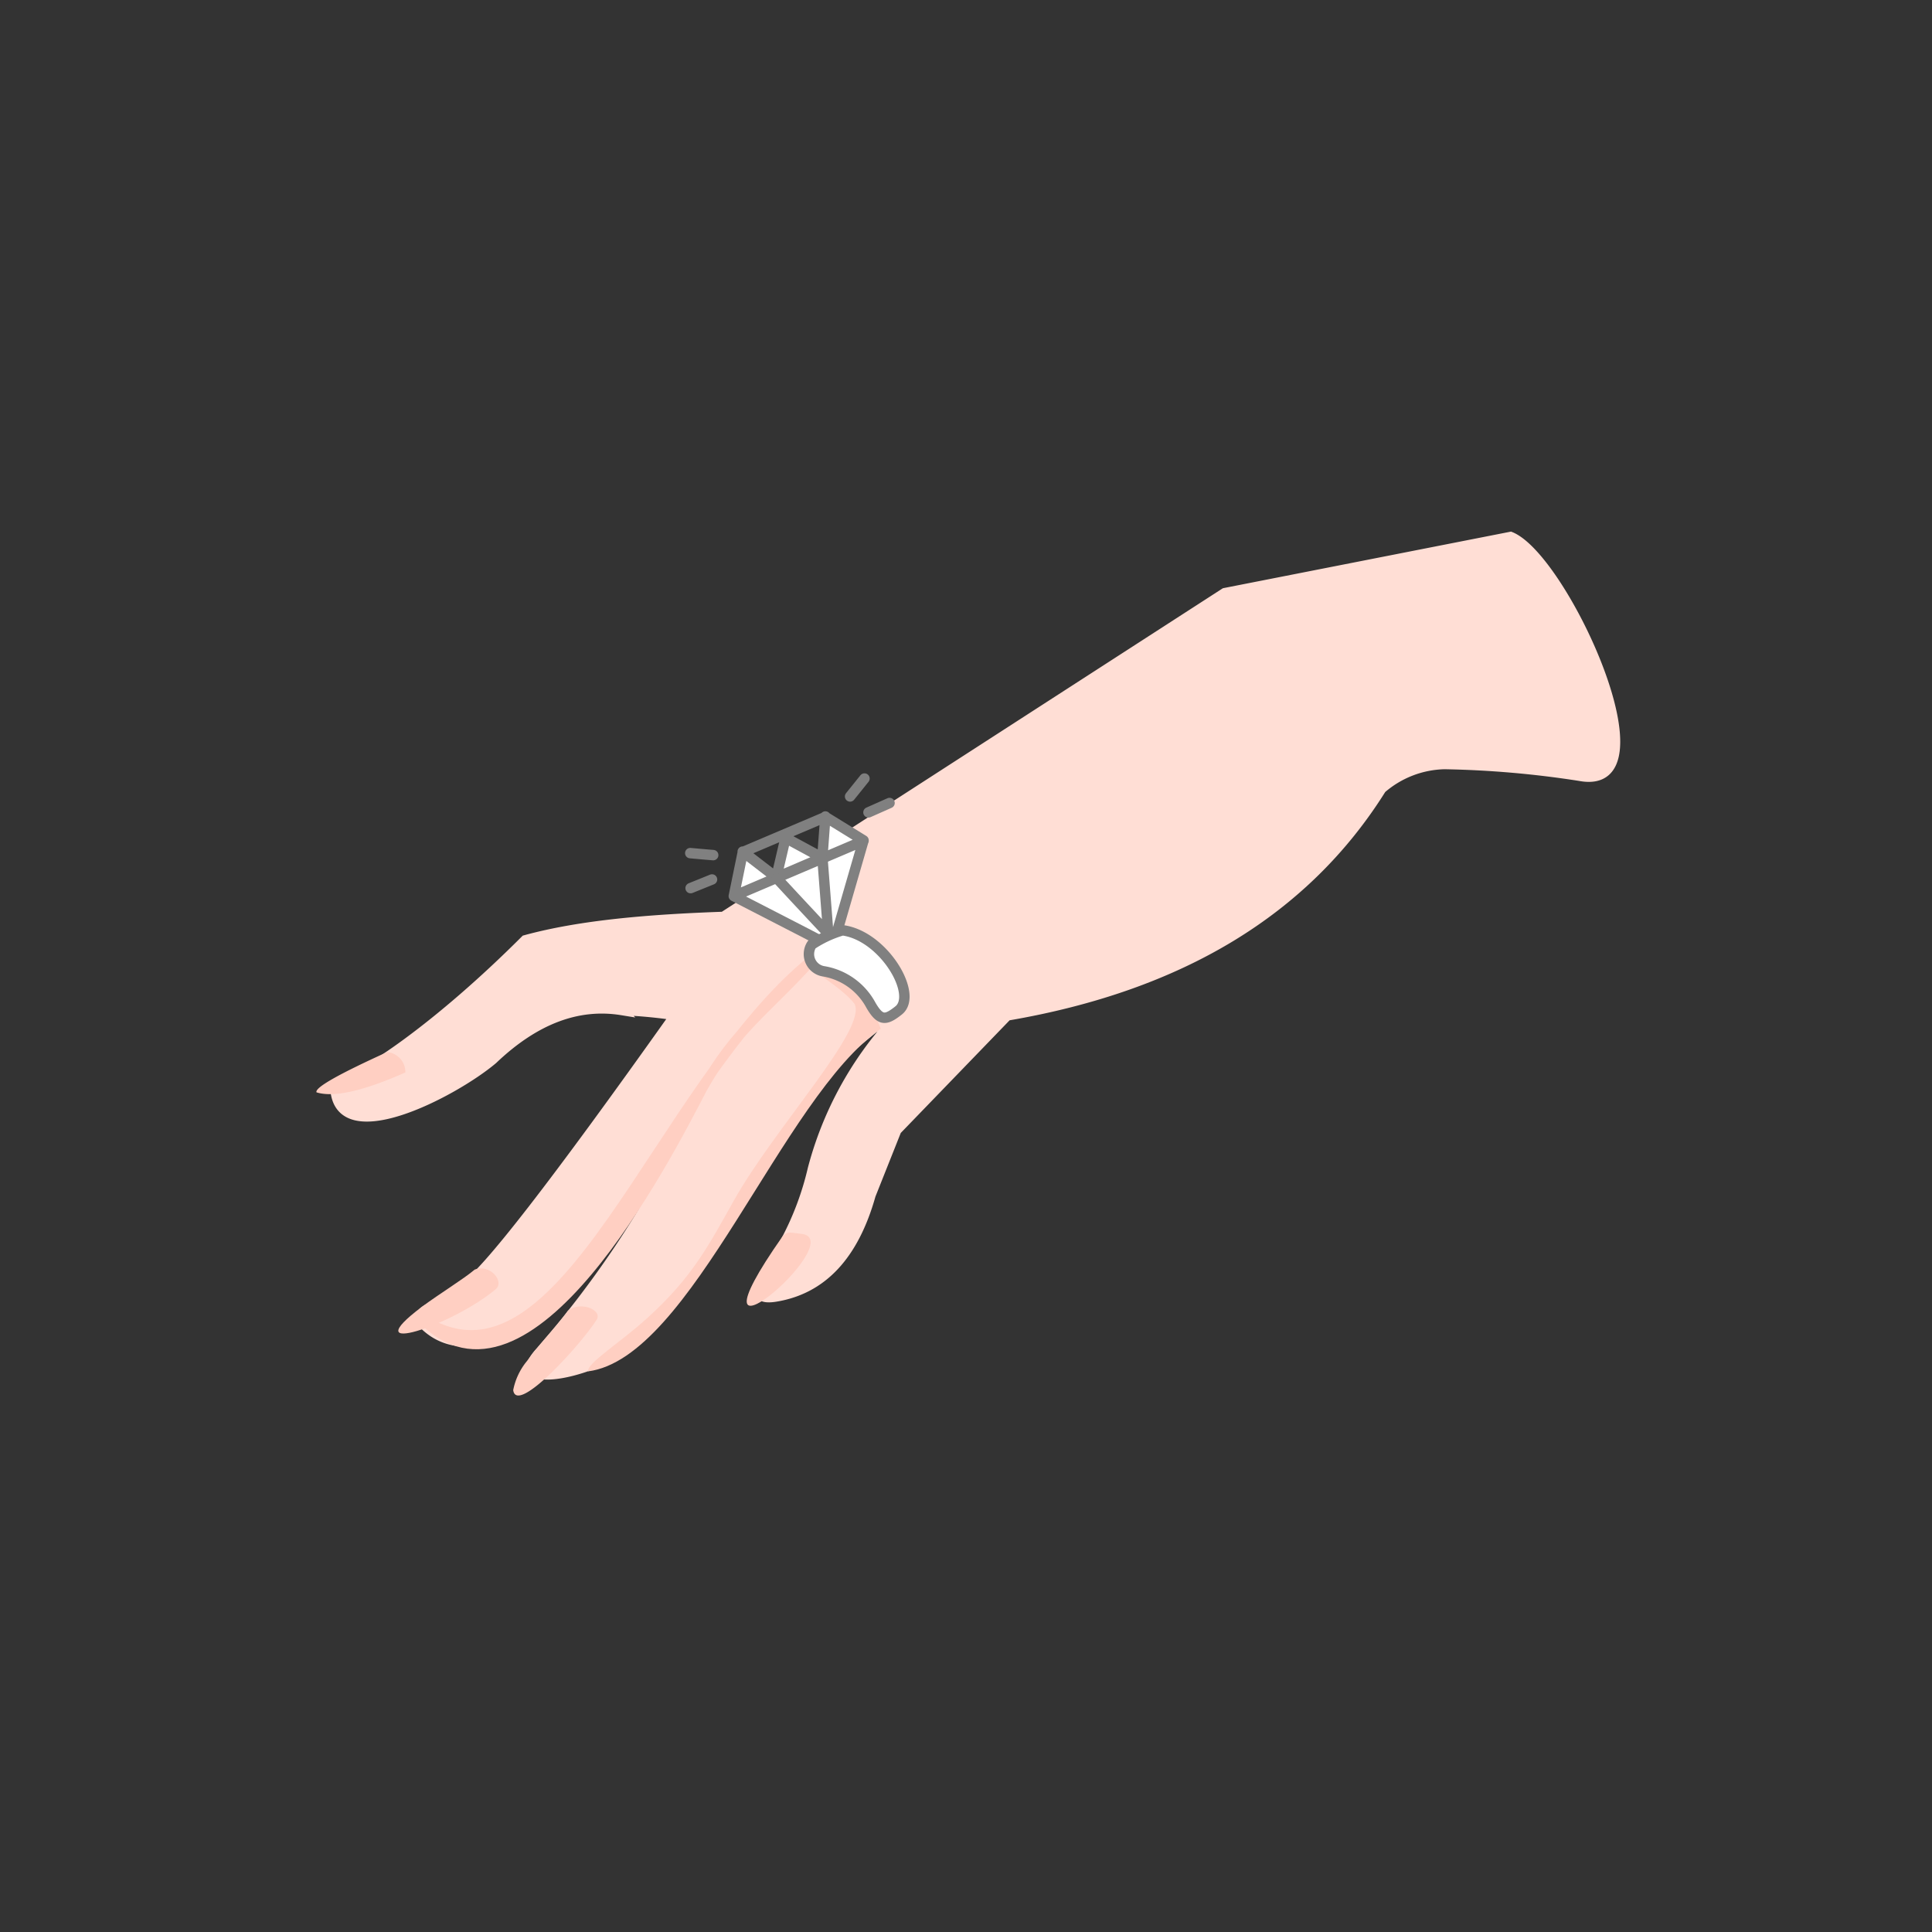 <svg xmlns="http://www.w3.org/2000/svg" xmlns:xlink="http://www.w3.org/1999/xlink" width="165" height="165" viewBox="0 0 165 165">
  <rect x="0" y="0" width="165" height="165" fill="#333333" stroke="none"/>
  <defs>
    <style>
      .cls-1, .cls-7 {
        fill: none;
      }

      .cls-2 {
        clip-path: url(#clip-path);
      }

      .cls-3 {
        fill: #ffded5;
        stroke: #ffded5;
      }

      .cls-3, .cls-8 {
        stroke-miterlimit: 22.93;
      }

      .cls-3, .cls-4 {
        stroke-width: 0.79px;
      }

      .cls-3, .cls-4, .cls-5, .cls-6, .cls-7, .cls-8 {
        fill-rule: evenodd;
      }

      .cls-4, .cls-5 {
        fill: #ffcfc2;
      }

      .cls-4 {
        stroke: #ffcfc2;
      }

      .cls-4, .cls-7 {
        stroke-linecap: round;
        stroke-linejoin: round;
      }

      .cls-6, .cls-8 {
        fill: #fff;
      }

      .cls-7, .cls-8 {
        stroke: gray;
        stroke-width: 0.89px;
      }
    </style>
    <clipPath id="clip-path">
      <rect id="Rectangle_68" data-name="Rectangle 68" class="cls-1" width="165" height="165" transform="translate(505.88 -29.13)"/>
    </clipPath>
  </defs>
  <g id="Group_149" data-name="Group 149" class="cls-2" transform="translate(-505.88 29.13)">
    <path id="Path_568" data-name="Path 568" class="cls-3" d="M717.34,70.43l-24.42,4.8L650.1,102.88c-6.27.22-12.18.7-16.92,2-7.43,7.43-13.87,11.76-16.26,12.4,0,6,10.18.66,13.52-2.17q5.35-5.1,11-4.18a43.26,43.26,0,0,1,4.49.42q-15.28,21.53-17.9,23.08a10.1,10.1,0,0,1-2.66,1.71c-1.16.49-1.63,1-.53,1.91q2.26,1.91,5.91.75c4.54-1.94,11.29-9.92,15.72-16.59a84.938,84.938,0,0,1-12,17.82c-3.31,3.54,5.17,2,8.68-1.39a79.783,79.783,0,0,0,11.23-16.52q2.64-5.7,12.4-12.5a30.18,30.18,0,0,0-9.07,14.82,25.208,25.208,0,0,1-2.31,6.16c-1.49,2.67-3.66,5.25-.84,4.8,4-.65,6.71-3.55,8.16-8.71l2.2-5.53,9.44-9.77Q696.57,107.6,706.33,92a8.47,8.47,0,0,1,5.37-2.08,84,84,0,0,1,11.53,1C731.12,92.43,721.88,72.26,717.34,70.43Z" transform="translate(-82.45 -53.75)"/>
    <path id="Path_569" data-name="Path 569" class="cls-4" d="M624.37,137.26c12.2,7.76,20-20,33.41-30.75-4,4.44-6.6,6-9.44,11.06C645.09,123.85,633.37,146.53,624.37,137.26Z" transform="translate(-82.45 -53.75)"/>
    <path id="Path_570" data-name="Path 570" class="cls-5" d="M615.36,117.91q2.2.69,7.59-1.7a1.72,1.72,0,0,0-1.55-1.74Q615.12,117.32,615.36,117.91Z" transform="translate(-82.45 -53.75)"/>
    <path id="Path_571" data-name="Path 571" class="cls-5" d="M628.87,133.05c-1,.84-2.92,2-4.5,3.17-5.89,4.42,2.6,1.61,6.3-1.5C631.44,134.07,630.18,132.53,628.87,133.05Z" transform="translate(-82.45 -53.75)"/>
    <path id="Path_572" data-name="Path 572" class="cls-5" d="M636.82,136.57c-.74,1.11-2.3,2.66-3.47,4.27a5.561,5.561,0,0,0-1.19,2.5c.29,2.16,5.74-3.84,7.12-6C639.82,136.52,637.93,135.69,636.82,136.57Z" transform="translate(-82.45 -53.75)"/>
    <path id="Path_573" data-name="Path 573" class="cls-5" d="M656.81,130c-1.22-.14-1.11-.22-1.62.17C645.88,143.43,661,130.53,656.81,130Z" transform="translate(-82.45 -53.75)"/>
    <path id="Path_574" data-name="Path 574" class="cls-5" d="M661.3,110.34c1.17,2.11-6.8,10.57-10.3,16.82-2.17,3.87-3.54,6.53-7.36,10-2.41,2.19-5.16,3.85-5.09,4.58,8.85-1.13,16.54-23.37,25-29.26-.72-1.84-1.53-3.63-3.29-4.35C654,105.56,659.82,108.37,661.3,110.34Z" transform="translate(-82.45 -53.75)"/>
    <path id="Path_575" data-name="Path 575" class="cls-6" d="M649.14,99.73l-1.83.74Zm.1-2.08-.84-.07-1.12-.1,2,.17ZM662.5,94l1.8-.8Zm-1.57-1.36,1.23-1.53Zm-2.37,5.24-3.93,1.68Zm-6.8-.53,2.87,2.21.79-3.38,3.14,1.7.26-3.53Zm-.77,3.76,11.08-4.72L651,101.15Zm0,0,.77-3.76,7.06-3,3.25,2-2.64,9.12-2.28-1.19Z" transform="translate(-82.45 -53.75)"/>
    <path id="Path_576" data-name="Path 576" class="cls-7" d="M649.14,99.73l-1.83.74m1.93-2.82-.84-.07-1.12-.1M662.5,94l1.8-.8m-3.37-.56,1.23-1.53m-3.6,6.77-3.93,1.68m-2.87-2.21,2.87,2.21.79-3.38,3.14,1.7.26-3.53m-7.82,6.8,11.08-4.72M651,101.15l.77-3.76,7.06-3,3.25,2-2.64,9.12-2.28-1.19Z" transform="translate(-82.45 -53.75)"/>
    <path id="Path_577" data-name="Path 577" class="cls-8" d="M665.08,110.91c-1.11.88-1.57.93-2.37-.44a5.64,5.64,0,0,0-4-2.89,1.49,1.49,0,0,1-1.06-2.28,9.511,9.511,0,0,1,2.64-1.23C663.79,104.53,666.77,109.56,665.08,110.91Z" transform="translate(-82.45 -53.75)"/>
    <path id="Path_578" data-name="Path 578" class="cls-7" d="M572.19,45.84l1.5,1.62,2.93,3.14-.5-6.43"/>
  </g>
</svg>
